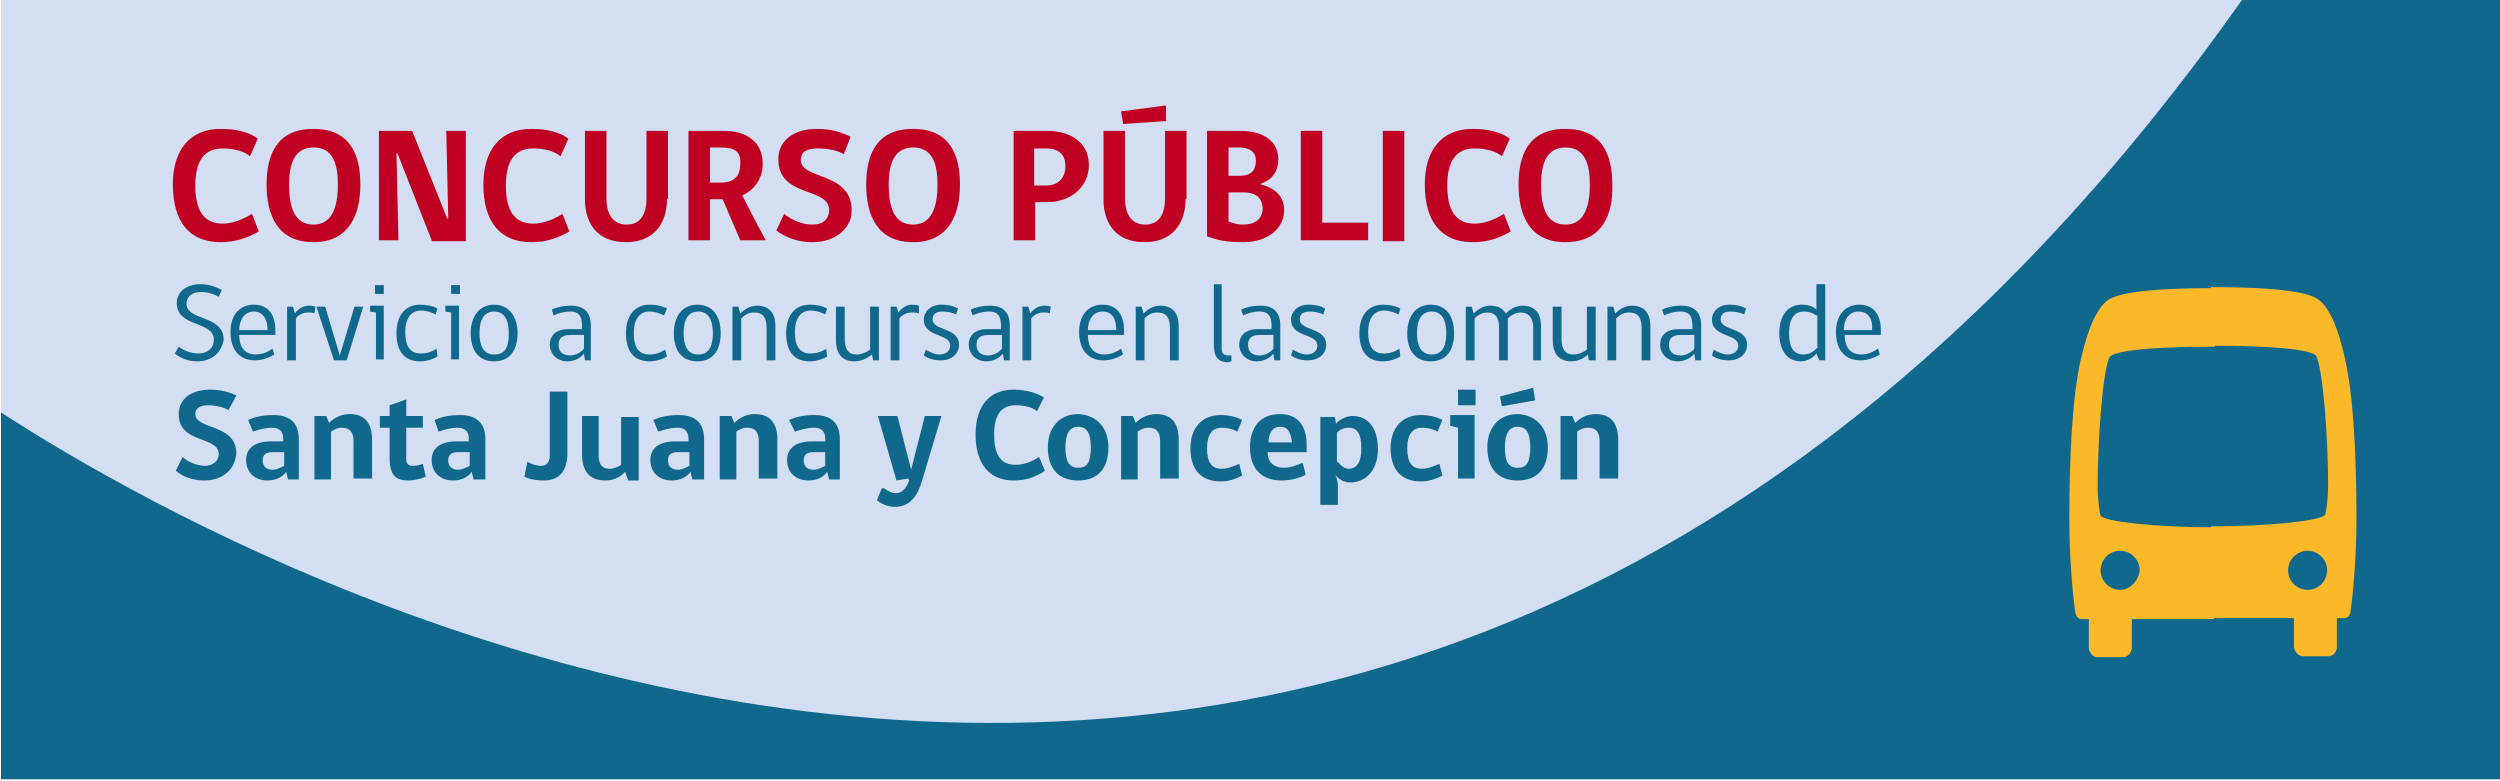 <?xml version="1.0" encoding="utf-8"?>
<!-- Generator: Adobe Illustrator 27.5.0, SVG Export Plug-In . SVG Version: 6.00 Build 0)  -->
<svg version="1.1" id="a" xmlns="http://www.w3.org/2000/svg" xmlns:xlink="http://www.w3.org/1999/xlink" x="0px" y="0px"
	 viewBox="0 0 256 80" style="enable-background:new 0 0 256 80;" xml:space="preserve">
<style type="text/css">
	.st0{clip-path:url(#SVGID_00000029040913688671276010000015492245543050342313_);}
	.st1{fill:#D3DEF2;}
	.st2{fill:#11688D;}
	.st3{fill:#C00022;}
	.st4{fill:#FBB92A;}
</style>
<g>
	<defs>
		<rect id="SVGID_1_" x="0.1" y="0" width="255.9" height="79.8"/>
	</defs>
	<clipPath id="SVGID_00000153688852443432128640000006658142196695956904_">
		<use xlink:href="#SVGID_1_"  style="overflow:visible;"/>
	</clipPath>
	<g style="clip-path:url(#SVGID_00000153688852443432128640000006658142196695956904_);">
		<g>
			<rect x="0.1" y="0" class="st1" width="255.9" height="79.8"/>
			<path class="st2" d="M-55.6,184.2c19.3,0,37-6.8,51-18c0,0,134.2-99.6,235,40.1c34.5,47.8,89.1,80.7,152.5,80.7
				c101.9,0,184.4-82.6,184.4-184.4S484.8-81.8,382.9-81.8c-63.2,0-118.6,32-152.2,80.2C132,140.2-4.5,39.1-4.5,39.1
				c-14-11.3-31.7-18-51.1-18c-45,0-81.5,36.5-81.5,81.5S-100.6,184.1-55.6,184.2"/>
		</g>
	</g>
</g>
<g>
	<path class="st2" d="M20.2,37c-0.9,0-1.7-0.3-2.3-0.8l0.4-0.7c0.5,0.4,1.3,0.7,2,0.7c1,0,1.6-0.6,1.6-1.4c0-2-3.8-1.2-3.8-3.8
		c0-1,0.9-1.9,2.4-1.9c0.9,0,1.7,0.3,2.2,0.6l-0.3,0.7c-0.3-0.2-1-0.5-1.8-0.5c-1.1,0-1.5,0.6-1.5,1.2c0,1.8,3.8,1.1,3.8,3.7
		C22.7,36,21.8,37,20.2,37z"/>
	<path class="st2" d="M24.5,34.3c0,1.4,0.7,2,1.7,2c0.7,0,1.3-0.3,1.7-0.6l0.2,0.6c-0.5,0.3-1.2,0.6-2,0.6c-1.5,0-2.5-1-2.5-2.9
		c0-1.7,0.9-2.8,2.4-2.8c1.6,0,2.2,1.2,2.2,2.6v0.5H24.5z M26,31.9c-1,0-1.5,0.9-1.5,1.9h2.9C27.4,32.8,27,31.9,26,31.9z"/>
	<path class="st2" d="M32.2,32.1C32,32,31.8,32,31.5,32c-0.5,0-1,0.3-1.2,0.6v4.3h-0.9v-5.5H30l0.2,0.7c0.2-0.3,0.7-0.8,1.4-0.8
		c0.4,0,0.7,0.1,0.7,0.1L32.2,32.1z"/>
	<path class="st2" d="M35.5,36.9h-1.3l-1.8-5.5h0.9l1.5,5h0l1.5-5h0.9L35.5,36.9z"/>
	<path class="st2" d="M38.5,36.9V32l-0.6-0.1v-0.6h1.4v5.5H38.5z M38.4,29.2h0.9v0.9h-0.9V29.2z"/>
	<path class="st2" d="M44.8,36.5c-0.3,0.2-1,0.5-1.8,0.5c-1.4,0-2.4-0.8-2.4-2.9c0-1.9,1-2.9,2.4-2.9c0.6,0,1.3,0.1,1.8,0.4
		l-0.2,0.6c-0.4-0.2-0.9-0.4-1.5-0.4c-1,0-1.6,0.8-1.6,2.2c0,1.6,0.6,2.2,1.6,2.2c0.6,0,1.2-0.2,1.6-0.5L44.8,36.5z"/>
	<path class="st2" d="M46.2,36.9V32l-0.6-0.1v-0.6h1.4v5.5H46.2z M46.2,29.2h0.9v0.9h-0.9V29.2z"/>
	<path class="st2" d="M53,34.1c0,1.9-0.9,2.9-2.4,2.9c-1.5,0-2.4-1-2.4-2.9c0-1.6,0.8-2.9,2.4-2.9C52.1,31.2,53,32.4,53,34.1z
		 M52.1,34.1c0-1.4-0.5-2.2-1.5-2.2c-1,0-1.5,0.8-1.5,2.2c0,1.3,0.4,2.2,1.5,2.2C51.7,36.3,52.1,35.6,52.1,34.1z"/>
	<path class="st2" d="M59.9,36.9l-0.1-0.7c-0.3,0.4-0.9,0.8-1.7,0.8c-1.1,0-1.8-0.8-1.8-1.7c0-1,0.7-1.6,1.9-1.6h1.4v-0.4
		c0-1-0.4-1.4-1.2-1.4c-0.7,0-1.3,0.2-1.7,0.4l-0.2-0.6c0.4-0.2,1.1-0.4,2-0.4c1.3,0,2,0.7,2,2v3.6H59.9z M59.7,34.3h-1.3
		c-0.9,0-1.2,0.4-1.2,1c0,0.7,0.4,1.1,1.2,1.1c0.5,0,1.1-0.3,1.4-0.7V34.3z"/>
	<path class="st2" d="M68.3,36.5c-0.3,0.2-1,0.5-1.8,0.5c-1.4,0-2.4-0.8-2.4-2.9c0-1.9,1-2.9,2.4-2.9c0.6,0,1.3,0.1,1.8,0.4L68,32.3
		c-0.4-0.2-0.9-0.4-1.5-0.4c-1,0-1.6,0.8-1.6,2.2c0,1.6,0.6,2.2,1.6,2.2c0.6,0,1.2-0.2,1.6-0.5L68.3,36.5z"/>
	<path class="st2" d="M73.8,34.1c0,1.9-0.9,2.9-2.4,2.9c-1.5,0-2.4-1-2.4-2.9c0-1.6,0.8-2.9,2.4-2.9C73,31.2,73.8,32.4,73.8,34.1z
		 M73,34.1c0-1.4-0.5-2.2-1.5-2.2c-1,0-1.5,0.8-1.5,2.2c0,1.3,0.4,2.2,1.5,2.2C72.5,36.3,73,35.6,73,34.1z"/>
	<path class="st2" d="M78.5,36.9v-3.3c0-1-0.3-1.6-1.3-1.6c-0.6,0-1,0.3-1.3,0.6v4.3H75v-5.5h0.6l0.2,0.7c0.3-0.3,0.9-0.8,1.7-0.8
		c1.3,0,1.9,0.8,1.9,2.1v3.5H78.5z"/>
	<path class="st2" d="M84.7,36.5c-0.3,0.2-1,0.5-1.8,0.5c-1.4,0-2.4-0.8-2.4-2.9c0-1.9,1-2.9,2.4-2.9c0.6,0,1.3,0.1,1.8,0.4
		l-0.2,0.6c-0.4-0.2-0.9-0.4-1.5-0.4c-1,0-1.6,0.8-1.6,2.2c0,1.6,0.6,2.2,1.6,2.2c0.6,0,1.2-0.2,1.6-0.5L84.7,36.5z"/>
	<path class="st2" d="M89.4,36.9l-0.1-0.6C89,36.5,88.4,37,87.5,37c-1.2,0-1.9-0.7-1.9-2.2v-3.4h0.9v3.3c0,1.1,0.4,1.6,1.2,1.6
		c0.5,0,1-0.2,1.4-0.5v-4.4H90v5.5H89.4z"/>
	<path class="st2" d="M94.1,32.1C93.9,32,93.7,32,93.3,32c-0.5,0-1,0.3-1.2,0.6v4.3h-0.9v-5.5h0.6L92,32c0.2-0.3,0.7-0.8,1.4-0.8
		c0.4,0,0.7,0.1,0.7,0.1L94.1,32.1z"/>
	<path class="st2" d="M95.5,32.7c0,1.2,2.7,0.8,2.7,2.6c0,0.9-0.7,1.6-1.9,1.6c-0.7,0-1.3-0.2-1.7-0.5l0.2-0.6
		c0.3,0.2,0.9,0.5,1.4,0.5c0.7,0,1.1-0.4,1.1-0.9c0-1.3-2.7-0.8-2.7-2.7c0-0.7,0.6-1.5,1.8-1.5c0.6,0,1.2,0.1,1.7,0.4l-0.2,0.6
		c-0.4-0.2-0.9-0.3-1.4-0.3C95.8,31.9,95.5,32.2,95.5,32.7z"/>
	<path class="st2" d="M102.8,36.9l-0.1-0.7c-0.3,0.4-0.9,0.8-1.7,0.8c-1.1,0-1.8-0.8-1.8-1.7c0-1,0.7-1.6,1.9-1.6h1.4v-0.4
		c0-1-0.4-1.4-1.2-1.4c-0.7,0-1.3,0.2-1.7,0.4l-0.2-0.6c0.4-0.2,1.1-0.4,2-0.4c1.3,0,2,0.7,2,2v3.6H102.8z M102.5,34.3h-1.3
		c-0.9,0-1.2,0.4-1.2,1c0,0.7,0.4,1.1,1.2,1.1c0.5,0,1.1-0.3,1.4-0.7V34.3z"/>
	<path class="st2" d="M107.5,32.1c-0.2-0.1-0.4-0.1-0.7-0.1c-0.5,0-1,0.3-1.2,0.6v4.3h-0.9v-5.5h0.6l0.2,0.7
		c0.2-0.3,0.7-0.8,1.4-0.8c0.4,0,0.7,0.1,0.7,0.1L107.5,32.1z"/>
	<path class="st2" d="M111.4,34.3c0,1.4,0.7,2,1.7,2c0.7,0,1.3-0.3,1.7-0.6l0.2,0.6c-0.5,0.3-1.2,0.6-2,0.6c-1.5,0-2.5-1-2.5-2.9
		c0-1.7,0.9-2.8,2.4-2.8c1.6,0,2.2,1.2,2.2,2.6v0.5H111.4z M112.9,31.9c-1,0-1.5,0.9-1.5,1.9h2.9C114.3,32.8,114,31.9,112.9,31.9z"
		/>
	<path class="st2" d="M119.8,36.9v-3.3c0-1-0.3-1.6-1.3-1.6c-0.6,0-1,0.3-1.3,0.6v4.3h-0.9v-5.5h0.6l0.2,0.7
		c0.3-0.3,0.9-0.8,1.7-0.8c1.3,0,1.9,0.8,1.9,2.1v3.5H119.8z"/>
	<path class="st2" d="M124.3,35.3v-6.2h0.8v6.6c0,0.5,0.2,0.7,0.8,0.7h0.2v0.6c0,0-0.3,0.1-0.5,0.1C124.6,37,124.3,36.4,124.3,35.3z
		"/>
	<path class="st2" d="M130.5,36.9l-0.1-0.7c-0.3,0.4-0.9,0.8-1.7,0.8c-1.1,0-1.8-0.8-1.8-1.7c0-1,0.7-1.6,1.9-1.6h1.4v-0.4
		c0-1-0.4-1.4-1.2-1.4c-0.7,0-1.3,0.2-1.7,0.4l-0.2-0.6c0.4-0.2,1.1-0.4,2-0.4c1.3,0,2,0.7,2,2v3.6H130.5z M130.3,34.3H129
		c-0.9,0-1.2,0.4-1.2,1c0,0.7,0.4,1.1,1.2,1.1c0.5,0,1.1-0.3,1.4-0.7V34.3z"/>
	<path class="st2" d="M133.1,32.7c0,1.2,2.7,0.8,2.7,2.6c0,0.9-0.7,1.6-1.9,1.6c-0.7,0-1.3-0.2-1.7-0.5l0.2-0.6
		c0.3,0.2,0.9,0.5,1.4,0.5c0.7,0,1.1-0.4,1.1-0.9c0-1.3-2.7-0.8-2.7-2.7c0-0.7,0.6-1.5,1.8-1.5c0.6,0,1.2,0.1,1.7,0.4l-0.2,0.6
		c-0.4-0.2-0.9-0.3-1.4-0.3C133.4,31.9,133.1,32.2,133.1,32.7z"/>
	<path class="st2" d="M143.4,36.5c-0.3,0.2-1,0.5-1.8,0.5c-1.4,0-2.4-0.8-2.4-2.9c0-1.9,1-2.9,2.4-2.9c0.6,0,1.3,0.1,1.8,0.4
		l-0.2,0.6c-0.4-0.2-0.9-0.4-1.5-0.4c-1,0-1.6,0.8-1.6,2.2c0,1.6,0.6,2.2,1.6,2.2c0.6,0,1.2-0.2,1.6-0.5L143.4,36.5z"/>
	<path class="st2" d="M148.9,34.1c0,1.9-0.9,2.9-2.4,2.9c-1.5,0-2.4-1-2.4-2.9c0-1.6,0.8-2.9,2.4-2.9
		C148.1,31.2,148.9,32.4,148.9,34.1z M148.1,34.1c0-1.4-0.5-2.2-1.5-2.2c-1,0-1.5,0.8-1.5,2.2c0,1.3,0.4,2.2,1.5,2.2
		C147.6,36.3,148.1,35.6,148.1,34.1z"/>
	<path class="st2" d="M154.4,33.4v3.5h-0.9v-3.3c0-1-0.3-1.6-1.2-1.6c-0.6,0-1,0.3-1.3,0.6v4.3h-0.9v-5.5h0.6l0.2,0.7
		c0.3-0.3,0.9-0.8,1.7-0.8c0.8,0,1.3,0.3,1.6,0.8c0.3-0.3,0.9-0.8,1.7-0.8c1.3,0,1.9,0.8,1.9,2.1v3.5H157v-3.3c0-1-0.4-1.6-1.3-1.6
		c-0.5,0-1,0.3-1.3,0.6C154.4,32.8,154.4,33.1,154.4,33.4z"/>
	<path class="st2" d="M162.7,36.9l-0.1-0.6c-0.3,0.3-0.9,0.7-1.7,0.7c-1.2,0-1.9-0.7-1.9-2.2v-3.4h0.9v3.3c0,1.1,0.4,1.6,1.2,1.6
		c0.5,0,1-0.2,1.4-0.5v-4.4h0.9v5.5H162.7z"/>
	<path class="st2" d="M168.1,36.9v-3.3c0-1-0.3-1.6-1.3-1.6c-0.6,0-1,0.3-1.3,0.6v4.3h-0.9v-5.5h0.6l0.2,0.7
		c0.3-0.3,0.9-0.8,1.7-0.8c1.3,0,1.9,0.8,1.9,2.1v3.5H168.1z"/>
	<path class="st2" d="M173.6,36.9l-0.1-0.7c-0.3,0.4-0.9,0.8-1.7,0.8c-1.1,0-1.8-0.8-1.8-1.7c0-1,0.7-1.6,1.9-1.6h1.4v-0.4
		c0-1-0.4-1.4-1.2-1.4c-0.7,0-1.3,0.2-1.7,0.4l-0.2-0.6c0.4-0.2,1.1-0.4,2-0.4c1.3,0,2,0.7,2,2v3.6H173.6z M173.4,34.3h-1.3
		c-0.9,0-1.2,0.4-1.2,1c0,0.7,0.4,1.1,1.2,1.1c0.5,0,1.1-0.3,1.4-0.7V34.3z"/>
	<path class="st2" d="M176.2,32.7c0,1.2,2.7,0.8,2.7,2.6c0,0.9-0.7,1.6-1.9,1.6c-0.7,0-1.3-0.2-1.7-0.5l0.2-0.6
		c0.3,0.2,0.9,0.5,1.4,0.5c0.7,0,1.1-0.4,1.1-0.9c0-1.3-2.7-0.8-2.7-2.7c0-0.7,0.6-1.5,1.8-1.5c0.6,0,1.2,0.1,1.7,0.4l-0.2,0.6
		c-0.4-0.2-0.9-0.3-1.4-0.3C176.5,31.9,176.2,32.2,176.2,32.7z"/>
	<path class="st2" d="M186,36.2c-0.3,0.4-0.9,0.8-1.6,0.8c-1.3,0-2.2-1-2.2-2.9c0-1.7,0.8-2.9,2.3-2.9c0.7,0,1.2,0.2,1.5,0.5
		c0-0.3,0-0.6,0-0.9v-1.7h0.9v7.8h-0.6L186,36.2z M186,32.3c-0.3-0.2-0.7-0.4-1.3-0.4c-1,0-1.5,0.8-1.5,2.2c0,1.4,0.4,2.2,1.5,2.2
		c0.5,0,0.9-0.2,1.4-0.7V32.3z"/>
	<path class="st2" d="M188.9,34.3c0,1.4,0.7,2,1.7,2c0.7,0,1.3-0.3,1.7-0.6l0.2,0.6c-0.5,0.3-1.2,0.6-2,0.6c-1.5,0-2.5-1-2.5-2.9
		c0-1.7,0.9-2.8,2.4-2.8c1.6,0,2.2,1.2,2.2,2.6v0.5H188.9z M190.3,31.9c-1,0-1.5,0.9-1.5,1.9h2.9C191.8,32.8,191.4,31.9,190.3,31.9z
		"/>
	<path class="st2" d="M20.9,49.2c-1.2,0-2.2-0.4-2.9-1l0.7-1.4c0.5,0.5,1.5,0.9,2.3,0.9c0.8,0,1.4-0.5,1.4-1.2c0-1.9-4.1-1-4.1-4.1
		c0-1.4,1.1-2.5,3.2-2.5c1,0,1.9,0.2,2.7,0.6L23.4,42c-0.5-0.3-1.3-0.5-2.1-0.5c-0.8,0-1.3,0.3-1.3,0.9c0,1.6,4.2,1,4.2,4
		C24.1,47.9,23,49.2,20.9,49.2z"/>
	<path class="st2" d="M29.5,49.1l-0.2-0.8c-0.3,0.5-1,0.9-1.9,0.9c-1.3,0-2.2-0.8-2.2-2.1c0-1.2,0.9-1.9,2.5-1.9H29v-0.3
		c0-0.8-0.5-1.1-1.1-1.1c-0.8,0-1.4,0.2-2,0.4L25.4,43c0.7-0.3,1.5-0.5,2.6-0.5c1.8,0,2.6,0.9,2.6,2.5v4.1H29.5z M29,46.3h-1.1
		c-0.7,0-1,0.3-1,0.8c0,0.6,0.3,1,1,1c0.4,0,0.8-0.2,1.2-0.4V46.3z"/>
	<path class="st2" d="M36.2,49.1v-3.9c0-1-0.4-1.4-1.2-1.4c-0.5,0-0.8,0.2-1.1,0.4v4.9h-1.7v-6.5h1.2l0.3,0.7
		c0.4-0.4,1.1-0.9,2.1-0.9c1.6,0,2.3,1,2.3,2.6v4H36.2z"/>
	<path class="st2" d="M41.8,49.2c-1.2,0-1.9-0.5-1.9-2.2v-3.2h-1v-1.2h1v-1.1l1.7-0.6v1.7h1.7v1.2h-1.7V47c0,0.5,0.2,0.7,0.7,0.7
		c0.4,0,0.7-0.1,1-0.2l0.3,1.3C43.2,49,42.5,49.2,41.8,49.2z"/>
	<path class="st2" d="M48.5,49.1l-0.2-0.8c-0.3,0.5-1,0.9-1.9,0.9c-1.3,0-2.2-0.8-2.2-2.1c0-1.2,0.9-1.9,2.5-1.9H48v-0.3
		c0-0.8-0.5-1.1-1.1-1.1c-0.8,0-1.4,0.2-2,0.4L44.5,43c0.7-0.3,1.5-0.5,2.6-0.5c1.8,0,2.6,0.9,2.6,2.5v4.1H48.5z M48,46.3h-1.1
		c-0.7,0-1,0.3-1,0.8c0,0.6,0.3,1,1,1c0.4,0,0.8-0.2,1.2-0.4V46.3z"/>
	<path class="st2" d="M58.1,46.4c0,1.8-0.8,2.8-2.4,2.8c-0.7,0-1.5-0.1-2-0.4l0.3-1.5c0.4,0.2,0.9,0.4,1.4,0.4
		c0.5,0,0.9-0.3,0.9-1.1v-6.5h1.8V46.4z"/>
	<path class="st2" d="M64.3,49.1l-0.3-0.8c-0.3,0.4-1,0.9-2,0.9c-1.6,0-2.4-0.9-2.4-2.7v-3.9h1.7v4c0,1,0.4,1.4,1.1,1.4
		c0.5,0,0.9-0.2,1.2-0.4v-4.9h1.8v6.5H64.3z"/>
	<path class="st2" d="M70.9,49.1l-0.2-0.8c-0.3,0.5-1,0.9-1.9,0.9c-1.3,0-2.2-0.8-2.2-2.1c0-1.2,0.9-1.9,2.5-1.9h1.4v-0.3
		c0-0.8-0.5-1.1-1.1-1.1c-0.8,0-1.4,0.2-2,0.4L66.9,43c0.7-0.3,1.5-0.5,2.6-0.5c1.8,0,2.6,0.9,2.6,2.5v4.1H70.9z M70.5,46.3h-1.1
		c-0.7,0-1,0.3-1,0.8c0,0.6,0.3,1,1,1c0.4,0,0.8-0.2,1.2-0.4V46.3z"/>
	<path class="st2" d="M77.7,49.1v-3.9c0-1-0.4-1.4-1.2-1.4c-0.5,0-0.8,0.2-1.1,0.4v4.9h-1.7v-6.5h1.2l0.3,0.7
		c0.4-0.4,1.1-0.9,2.1-0.9c1.6,0,2.3,1,2.3,2.6v4H77.7z"/>
	<path class="st2" d="M84.9,49.1l-0.2-0.8c-0.3,0.5-1,0.9-1.9,0.9c-1.3,0-2.2-0.8-2.2-2.1c0-1.2,0.9-1.9,2.5-1.9h1.4v-0.3
		c0-0.8-0.5-1.1-1.1-1.1c-0.8,0-1.4,0.2-2,0.4L80.8,43c0.7-0.3,1.5-0.5,2.6-0.5c1.8,0,2.6,0.9,2.6,2.5v4.1H84.9z M84.4,46.3h-1.1
		c-0.7,0-1,0.3-1,0.8c0,0.6,0.3,1,1,1c0.4,0,0.8-0.2,1.2-0.4V46.3z"/>
	<path class="st2" d="M93,49l-1.2,0.2l-1.9-6.6h2l1.4,5.5h0l1.4-5.5h1.7l-2,6.7c-0.6,1.9-1.5,2.6-2.8,2.6c-0.7,0-1.6-0.4-1.8-0.7
		l0.5-1.2h0.2c0.1,0,0.6,0.5,1.2,0.5c0.7,0,1.1-0.5,1.4-1.3L93,49z"/>
	<path class="st2" d="M103.8,49.2c-2.5,0-3.9-1.7-3.9-4.7c0-2.8,1.3-4.6,3.9-4.6c1.2,0,2.3,0.3,3.1,0.8l-0.7,1.4
		c-0.5-0.4-1.3-0.6-2.2-0.6c-1.5,0-2.2,1-2.2,3c0,2.1,0.7,3.1,2.2,3.1c0.9,0,1.8-0.4,2.4-0.8l0.6,1.4C106,48.9,105,49.2,103.8,49.2z
		"/>
	<path class="st2" d="M113.5,45.8c0,2.2-1.1,3.4-3.1,3.4c-2,0-3.1-1.2-3.1-3.4c0-1.9,1.1-3.4,3.1-3.4
		C112.4,42.5,113.5,43.9,113.5,45.8z M111.7,45.8c0-1.6-0.5-2.1-1.3-2.1s-1.3,0.6-1.3,2.1c0,1.5,0.4,2.1,1.3,2.1
		S111.7,47.4,111.7,45.8z"/>
	<path class="st2" d="M118.8,49.1v-3.9c0-1-0.4-1.4-1.2-1.4c-0.5,0-0.8,0.2-1.1,0.4v4.9h-1.7v-6.5h1.2l0.3,0.7
		c0.4-0.4,1.1-0.9,2.1-0.9c1.6,0,2.3,1,2.3,2.6v4H118.8z"/>
	<path class="st2" d="M127.2,48.7c-0.4,0.2-1.2,0.6-2.2,0.6c-1.9,0-3.1-1.1-3.1-3.4c0-2.1,1.2-3.4,3.1-3.4c0.9,0,1.6,0.2,2.2,0.5
		l-0.5,1.2c-0.5-0.3-1.1-0.4-1.6-0.4c-0.9,0-1.5,0.6-1.5,2.1c0,1.5,0.5,2.1,1.5,2.1c0.7,0,1.3-0.3,1.8-0.5L127.2,48.7z"/>
	<path class="st2" d="M129.8,46.3c0,1,0.6,1.6,1.7,1.6c0.7,0,1.3-0.3,1.9-0.5l0.3,1.2c-0.5,0.3-1.4,0.6-2.5,0.6
		c-2,0-3.2-1.2-3.2-3.4c0-2,1-3.4,3.1-3.4c2,0,2.7,1.5,2.7,3.1v0.8H129.8z M131.1,43.7c-0.9,0-1.2,0.8-1.2,1.6h2.4
		C132.2,44.5,132,43.7,131.1,43.7z"/>
	<path class="st2" d="M137,49.7v2h-1.8v-9h1.5l0.1,0.7c0.3-0.4,1-0.8,1.7-0.8c1.5,0,2.6,1.1,2.6,3.4c0,2.2-1.3,3.4-2.8,3.4
		c-0.7,0-1.2-0.3-1.6-0.8C136.7,48.5,137,49.2,137,49.7z M137,47.3c0.3,0.4,0.7,0.7,1.1,0.7c0.8,0,1.3-0.6,1.3-2.1
		c0-1.6-0.5-2.1-1.3-2.1c-0.5,0-0.9,0.2-1.2,0.5V47.3z"/>
	<path class="st2" d="M147.7,48.7c-0.4,0.2-1.2,0.6-2.2,0.6c-1.9,0-3.1-1.1-3.1-3.4c0-2.1,1.2-3.4,3.1-3.4c0.9,0,1.6,0.2,2.2,0.5
		l-0.5,1.2c-0.5-0.3-1.1-0.4-1.6-0.4c-0.9,0-1.5,0.6-1.5,2.1c0,1.5,0.5,2.1,1.5,2.1c0.7,0,1.3-0.3,1.8-0.5L147.7,48.7z"/>
	<path class="st2" d="M149.3,49.1v-5.3l-0.8-0.2v-1.1h2.5v6.5H149.3z M149.3,39.9h1.8v1.6h-1.8V39.9z"/>
	<path class="st2" d="M158.5,45.8c0,2.2-1.1,3.4-3.1,3.4c-2,0-3.1-1.2-3.1-3.4c0-1.9,1.1-3.4,3.1-3.4
		C157.4,42.5,158.5,43.9,158.5,45.8z M153.8,41.6l-0.2-1l3.4-0.9l0.2,1.3L153.8,41.6z M156.7,45.8c0-1.6-0.5-2.1-1.3-2.1
		s-1.3,0.6-1.3,2.1c0,1.5,0.4,2.1,1.3,2.1S156.7,47.4,156.7,45.8z"/>
	<path class="st2" d="M163.8,49.1v-3.9c0-1-0.4-1.4-1.2-1.4c-0.5,0-0.8,0.2-1.1,0.4v4.9h-1.7v-6.5h1.2l0.3,0.7
		c0.4-0.4,1.1-0.9,2.1-0.9c1.6,0,2.3,1,2.3,2.6v4H163.8z"/>
</g>
<g>
	<path class="st3" d="M22.6,24.8c-3.2,0-4.9-2.1-4.9-5.9c0-3.5,1.7-5.7,4.9-5.7c1.5,0,2.9,0.3,3.8,1l-0.8,1.8
		c-0.6-0.5-1.6-0.8-2.8-0.8c-1.9,0-2.8,1.3-2.8,3.8c0,2.6,0.9,3.9,2.8,3.9c1.1,0,2.2-0.5,3-1l0.7,1.8C25.3,24.4,24,24.8,22.6,24.8z"
		/>
	<path class="st3" d="M32.1,24.8c-3.7,0-4.8-2.8-4.8-5.9c0-3,1-5.7,4.8-5.7c3.8,0,4.8,2.7,4.8,5.7C36.9,21.9,35.8,24.8,32.1,24.8z
		 M32.1,15.1c-2,0-2.5,1.8-2.5,3.8c0,2.2,0.5,4.1,2.5,4.1c1.9,0,2.5-1.8,2.5-4.1C34.6,16.8,34.1,15.1,32.1,15.1z"/>
	<path class="st3" d="M44.2,24.6l-3.5-8.9h-0.1l0.2,8.9h-2V13.4h3.4l3.6,9h0.1l-0.2-9h2v11.3H44.2z"/>
	<path class="st3" d="M54.4,24.8c-3.2,0-4.9-2.1-4.9-5.9c0-3.5,1.7-5.7,4.9-5.7c1.5,0,2.9,0.3,3.8,1l-0.8,1.8
		c-0.6-0.5-1.6-0.8-2.8-0.8c-1.9,0-2.8,1.3-2.8,3.8c0,2.6,0.9,3.9,2.8,3.9c1.1,0,2.2-0.5,3-1l0.7,1.8C57.1,24.4,55.9,24.8,54.4,24.8
		z"/>
	<path class="st3" d="M68.3,20.4c0,2.4-1.3,4.4-4.2,4.4c-3,0-4.2-2-4.2-4.4v-7h2.2v6.9c0,1.7,0.7,2.7,2.1,2.7c1.4,0,2-1.1,2-2.7
		v-6.9h2.2V20.4z"/>
	<path class="st3" d="M72.7,24.6h-2.2V13.4h3.6c2.2,0,4,1,4,3.4c0,1.5-0.9,2.7-2.1,3.2c0.8,1.6,1.6,3.1,2.4,4.6h-2.6L74,20.4
		c-0.5,0-0.8,0-1.3,0V24.6z M73.8,15.1h-1.1v3.6h1.1c1.4,0,2-0.7,2-1.9C75.9,15.5,75.2,15.1,73.8,15.1z"/>
	<path class="st3" d="M83.2,24.8c-1.5,0-2.8-0.5-3.7-1.2l0.8-1.7c0.7,0.6,1.8,1.1,2.9,1.1s1.7-0.6,1.7-1.5c0-2.4-5.2-1.2-5.2-5.2
		c0-1.7,1.3-3.1,4-3.1c1.3,0,2.4,0.3,3.4,0.8l-0.7,1.8c-0.6-0.4-1.6-0.6-2.7-0.6c-1,0-1.7,0.3-1.7,1.2c0,2,5.2,1.2,5.2,5.1
		C87.3,23.1,85.8,24.8,83.2,24.8z"/>
	<path class="st3" d="M93.5,24.8c-3.7,0-4.8-2.8-4.8-5.9c0-3,1-5.7,4.8-5.7c3.8,0,4.8,2.7,4.8,5.7C98.3,21.9,97.2,24.8,93.5,24.8z
		 M93.5,15.1c-2,0-2.5,1.8-2.5,3.8c0,2.2,0.5,4.1,2.5,4.1c1.9,0,2.5-1.8,2.5-4.1C96,16.8,95.5,15.1,93.5,15.1z"/>
	<path class="st3" d="M107.2,20.7h-1.2v3.9h-2.2V13.4h3.4c2.3,0,4.3,1.1,4.3,3.5C111.5,19,109.8,20.7,107.2,20.7z M107.1,15.2h-1.2
		V19h1.2c1.3,0,2-0.8,2-2C109.1,15.8,108.4,15.2,107.1,15.2z"/>
	<path class="st3" d="M121.4,20.4c0,2.4-1.3,4.4-4.2,4.4c-3,0-4.2-2-4.2-4.4v-7h2.2v6.9c0,1.7,0.7,2.7,2.1,2.7c1.4,0,2-1.1,2-2.7
		v-6.9h2.2V20.4z M115,12.7c0-0.2-0.2-1.1-0.2-1.3l4.6-0.6l0,1.6L115,12.7z"/>
	<path class="st3" d="M127.3,24.8c-1.7,0-2.6-0.2-3.7-0.6V13.4h3.4c2.4,0,3.9,1.1,3.9,2.9c0,1.4-0.8,2.2-1.8,2.5v0.1
		c1.4,0.3,2.4,1.2,2.4,2.6C131.5,23.4,129.8,24.8,127.3,24.8z M126.9,15.1h-1.1v2.9h1.1c1.1,0,1.7-0.4,1.7-1.6
		C128.6,15.6,128,15.1,126.9,15.1z M127.3,19.7h-1.5v3c0.4,0.1,0.8,0.3,1.5,0.3c1.1,0,2-0.5,2-1.7C129.2,20.2,128.6,19.7,127.3,19.7
		z"/>
	<path class="st3" d="M133.2,24.6V13.4h2.2v9.4h4.7v1.8H133.2z"/>
	<path class="st3" d="M141.6,24.6V13.4h2.2v11.3H141.6z"/>
	<path class="st3" d="M150.8,24.8c-3.2,0-4.9-2.1-4.9-5.9c0-3.5,1.7-5.7,4.9-5.7c1.5,0,2.9,0.3,3.8,1l-0.8,1.8
		c-0.6-0.5-1.6-0.8-2.8-0.8c-1.9,0-2.8,1.3-2.8,3.8c0,2.6,0.9,3.9,2.8,3.9c1.1,0,2.2-0.5,3-1l0.7,1.8
		C153.5,24.4,152.3,24.8,150.8,24.8z"/>
	<path class="st3" d="M160.3,24.8c-3.7,0-4.8-2.8-4.8-5.9c0-3,1-5.7,4.8-5.7c3.8,0,4.8,2.7,4.8,5.7
		C165.2,21.9,164.1,24.8,160.3,24.8z M160.3,15.1c-2,0-2.5,1.8-2.5,3.8c0,2.2,0.5,4.1,2.5,4.1c1.9,0,2.5-1.8,2.5-4.1
		C162.8,16.8,162.3,15.1,160.3,15.1z"/>
</g>
<g>
	<path class="st4" d="M226.8,54c-6.1,0-11.4-0.6-11.7-1.2c-0.1-0.2-0.3-1.7-0.3-3c0-4.7,0.5-11.7,1.2-13.2c0.3-0.6,3.5-1.1,10.8-1.1
		v-6c-7.3,0-10,0.6-10.9,1.2c-1.1,0.7-2.1,2.9-2.8,6c-0.9,3.9-1.2,10-1.2,16.5c0,4.3,0.4,8,0.6,9.5c0.1,0.4,0.3,0.7,0.7,0.7h0.7v2.9
		c0,0.5,0.4,1,0.9,1h2.6c0.4,0,0.9-0.4,0.9-1v-2.9h8.4V54z M217.1,60.4c-1.1,0-2-0.9-2-2c0-1.1,0.9-2,2-2c1.1,0,2,0.9,2,2
		C219,59.5,218.1,60.4,217.1,60.4z"/>
	<path class="st4" d="M226.5,63.3h8.4v2.9c0,0.5,0.5,1,0.9,1h2.6c0.5,0,0.9-0.4,0.9-1v-2.9h0.7c0.4,0,0.7-0.3,0.7-0.7
		c0.2-1.5,0.6-5.2,0.6-9.5c0-6.5-0.3-12.5-1.2-16.5c-0.7-3.1-1.6-5.2-2.8-6c-0.9-0.6-3.6-1.2-10.9-1.2v6c7.3,0,10.6,0.5,10.8,1.1
		c0.7,1.5,1.2,8.5,1.2,13.2c0,1.3-0.2,2.8-0.3,3c-0.3,0.6-5.6,1.2-11.7,1.2V63.3z M234.3,58.4c0-1.1,0.9-2,2-2c1.1,0,2,0.9,2,2
		c0,1.1-0.9,2-2,2C235.2,60.4,234.3,59.5,234.3,58.4z"/>
</g>
</svg>
